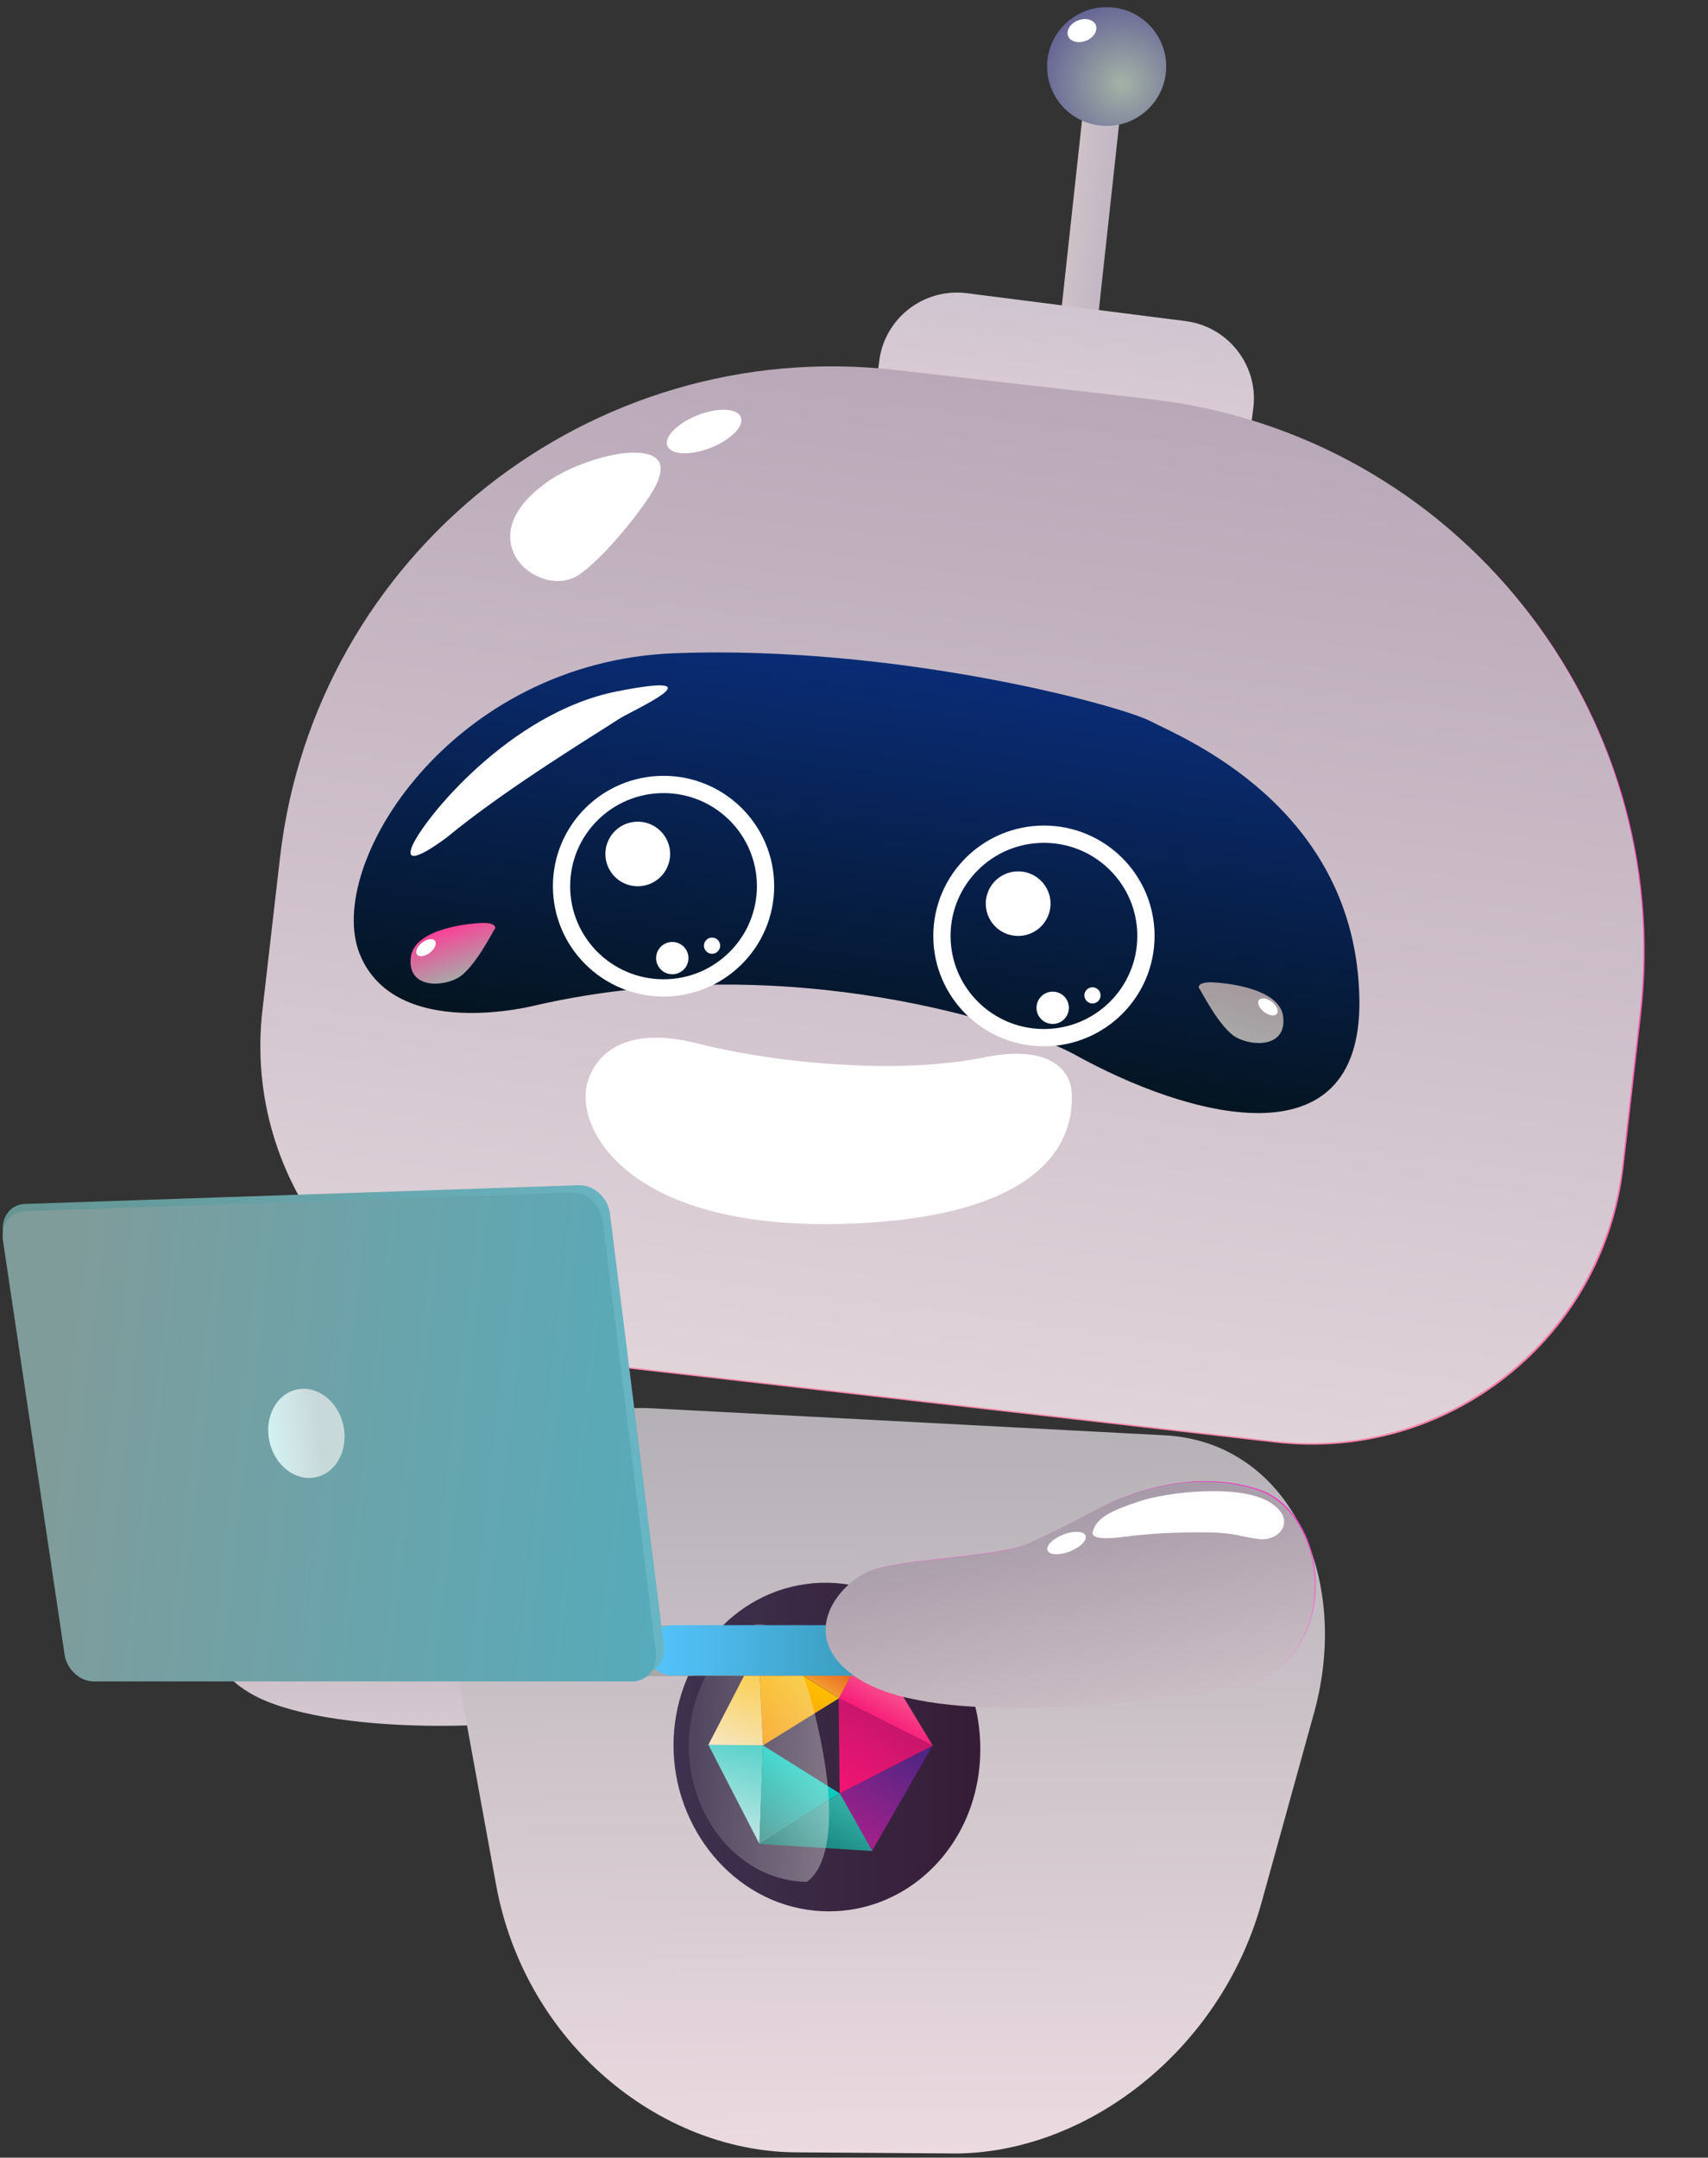 <svg width="198" height="250" fill="none" xmlns="http://www.w3.org/2000/svg"><rect width="100%" height="100%" fill="#333333" stroke="none"/><path d="M128.506 5.726h-.007a2.156 2.156 0 00-2.378 1.905l-3.5 32.119a2.152 2.152 0 001.912 2.37h.007a2.156 2.156 0 002.378-1.905l3.5-32.119a2.152 2.152 0 00-1.912-2.37z" fill="url(#paint0_linear_590_1254)"/><path d="M128.289 14.588c3.813 0 6.903-3.081 6.903-6.88 0-3.8-3.09-6.881-6.903-6.881-3.812 0-6.903 3.08-6.903 6.88s3.091 6.88 6.903 6.88z" fill="url(#paint1_radial_590_1254)"/><path d="M112.089 33.973l25.34 3.23c4.973.635 8.492 5.172 7.856 10.128l-.287 2.238a.36.36 0 01-.402.31l-42.644-5.437a.36.36 0 01-.312-.401l.288-2.238c.636-4.956 5.188-8.464 10.161-7.83z" fill="url(#paint2_linear_590_1254)"/><path d="M125.892 4.725c.888-.348 1.399-1.158 1.143-1.808-.257-.65-1.185-.895-2.073-.547-.888.349-1.399 1.158-1.143 1.808.257.65 1.185.895 2.073.547z" fill="#fff"/><path d="M104.002 43.044l29.562 3.383c35.341 4.044 60.733 35.926 56.676 71.144l-2.037 17.686c-2.291 19.885-20.347 34.174-40.298 31.891l-85.338-9.766c-19.95-2.283-34.287-20.28-31.997-40.165l2.038-17.686c4.058-35.224 36.045-60.533 71.38-56.489l.014.002z" fill="url(#paint3_linear_590_1254)"/><path d="M103.853 42.873l29.562 3.384c35.341 4.044 60.733 35.926 56.676 71.144l-2.037 17.685c-2.291 19.885-20.347 34.175-40.298 31.891l-85.338-9.766c-19.95-2.283-34.287-20.279-31.996-40.164l2.037-17.686c4.058-35.225 36.045-60.533 71.38-56.49l.014.002z" fill="url(#paint4_linear_590_1254)"/><path d="M62.134 116.472s-16.359 4.309-20.449-5.98c-4.09-10.289 10.634-33.854 36.568-34.81 25.935-.956 51.757 6.1 55.148 7.892 3.392 1.792 23.89 9.853 24.186 32.301.254 19.383-20.209 13.409-32.943 6.346-5.994-3.324-33.07-12.446-62.51-5.749z" fill="url(#paint5_linear_590_1254)"/><path d="M51.755 97.054s-5.275 4.048-3.956.942C49.117 94.89 59.08 82.563 71.505 80.11c12.425-2.453 1.636 2.249.17 3.24-1.834 1.237-12.947 7.927-19.913 13.704h-.008z" fill="#fff"/><path d="M76.92 114.463c6.531 0 11.826-5.277 11.826-11.786 0-6.51-5.295-11.786-11.825-11.786-6.531 0-11.826 5.276-11.826 11.786 0 6.509 5.295 11.786 11.826 11.786z" stroke="#fff" stroke-width="2" stroke-miterlimit="10"/><path d="M73.93 102.684a3.745 3.745 0 003.752-3.739 3.745 3.745 0 00-3.751-3.739 3.745 3.745 0 00-3.751 3.739 3.745 3.745 0 003.75 3.739zm4.006 10.197a1.872 1.872 0 001.875-1.869c0-1.032-.84-1.869-1.875-1.869a1.872 1.872 0 00-1.876 1.869c0 1.032.84 1.869 1.876 1.869zm4.611-2.375a.937.937 0 00.938-.935.937.937 0 00-.938-.935.937.937 0 00-.937.935c0 .516.42.935.937.935z" fill="#fff"/><path d="M121.019 120.226c6.531 0 11.825-5.277 11.825-11.786 0-6.509-5.294-11.786-11.825-11.786s-11.825 5.277-11.825 11.786c0 6.509 5.294 11.786 11.825 11.786z" stroke="#fff" stroke-width="2" stroke-miterlimit="10"/><path d="M118.029 108.44a3.746 3.746 0 003.752-3.739 3.746 3.746 0 00-3.752-3.739 3.745 3.745 0 00-3.751 3.739 3.745 3.745 0 003.751 3.739zm4.006 10.197a1.872 1.872 0 001.875-1.869c0-1.033-.84-1.87-1.875-1.87a1.873 1.873 0 00-1.876 1.87c0 1.032.84 1.869 1.876 1.869zm4.611-2.375a.936.936 0 00.938-.935.936.936 0 00-.938-.934.936.936 0 00-.938.934c0 .517.42.935.938.935z" fill="#fff"/><path d="M55.421 106.964s-7.383.358-7.798 3.949c-.417 3.592 3.54 3.472 5.457 2.39 1.918-1.075 4.069-5.426 4.266-5.651.198-.224.028-.864-1.925-.688z" fill="url(#paint6_linear_590_1254)"/><path d="M49.835 110.386c.573-.441.835-1.06.585-1.383-.25-.322-.917-.226-1.49.215-.574.442-.836 1.061-.586 1.384.25.322.918.226 1.49-.216z" fill="#fff"/><path d="M140.953 113.844s7.383.359 7.799 3.95c.416 3.591-3.54 3.472-5.458 2.389-1.918-1.075-4.068-5.425-4.266-5.65-.197-.225-.028-.865 1.925-.689z" fill="url(#paint7_linear_590_1254)"/><path d="M148.025 117.46c.25-.322-.012-.941-.585-1.383-.573-.441-1.241-.538-1.491-.215-.25.322.012.942.586 1.383.573.441 1.24.538 1.49.215zm-49.478 5.935s8.278.605 15.604-.892c7.32-1.497 9.964 1.37 10.084 4.125.12 2.748.155 13.705-24.123 15.075-26.816 1.511-33.472-10.64-32.048-16.15.726-2.79 3.723-6.937 12.72-4.667 9.005 2.27 17.763 2.509 17.763 2.509zM64.665 55.069s-5.457 2.93-5.52 7c-.064 4.069 4.858 6.402 7.742 4.666 2.883-1.736 8.278-8.433 9.3-10.823 1.023-2.39.05-3.465-2.77-3.465-2.822 0-6.728 1.455-8.752 2.629v-.007zM82.37 51.89c2.352-.922 3.924-2.516 3.512-3.56-.412-1.044-2.653-1.142-5.005-.22-2.352.922-3.924 2.517-3.512 3.56.412 1.044 2.653 1.143 5.005.22z" fill="#fff"/><path d="M57.395 176.288s8.822-4.842 17.826-1.975c9.005 2.874 8.462 19.468-2.968 23.059-11.43 3.591-34.925 3.676-43.21-1.167-8.279-4.842-2.158-11.575 1.438-12.467 3.603-.9 14.673-1.526 18.27-3.142 3.603-1.616 8.645-4.308 8.645-4.308z" fill="url(#paint8_linear_590_1254)"/><path d="M110.407 249.506l-18.136-.127c-15.915-.112-31.434-12.763-34.763-31l-4.273-23.418c-3.123-17.127 6.79-32.61 22.29-31.794l59.491 3.134c14.307.752 21.718 16.256 17.311 32.174l-6.085 21.97c-4.788 17.282-20.477 29.173-35.828 29.068l-.007-.007z" fill="url(#paint9_linear_590_1254)"/><path d="M94.14 183.456c10.125-.934 19.292 7.387 19.497 18.807.211 11.568-8.857 20.143-19.23 19.109-9.385-.934-16.351-9.544-16.33-19.207.021-9.558 6.882-17.865 16.063-18.709z" fill="url(#paint10_linear_590_1254)"/><path d="M97.327 207.788l3.758 6.683 7.03-12.207-10.795 5.531.007-.007z" fill="url(#paint11_linear_590_1254)"/><path d="M97.228 196.774l10.909 5.482-10.796 5.531-.12-11.013h.007z" fill="url(#paint12_linear_590_1254)"/><path d="M100.824 190.175l-3.596 6.6 10.909 5.481-7.32-12.081h.007z" fill="url(#paint13_linear_590_1254)"/><path d="M87.956 190.871l9.28 5.904 3.595-6.6-12.868.696h-.007z" fill="url(#paint14_linear_590_1254)"/><path d="M88.45 202.228l-.501-11.35 9.28 5.903-8.78 5.447z" fill="url(#paint15_linear_590_1254)"/><path d="M82.11 202.186l6.34.064-.501-11.351-5.846 11.287h.007z" fill="url(#paint16_linear_590_1254)"/><path d="M88.033 213.649l.423-11.428-6.339-.063 5.923 11.491h-.007z" fill="url(#paint17_linear_590_1254)"/><path d="M97.327 207.788l-9.294 5.868.423-11.427 8.878 5.559h-.007z" fill="url(#paint18_linear_590_1254)"/><path d="M101.113 214.464l-13.058-.815 9.3-5.869 3.766 6.684h-.008z" fill="url(#paint19_linear_590_1254)"/><path d="M93.52 218.041c2.044-1.385 4.131-6.332.98-19.271-2.25-9.235-5.007-10.858-6.953-10.563-4.393 2.432-7.46 7.506-7.686 13.374-.31 8.097 4.957 15.413 12.227 16.355.472.056.952.091 1.417.098l.014.007z" fill="url(#paint20_linear_590_1254)"/><path d="M79.86 188.341H10.498a2.914 2.914 0 00-2.919 2.909v.007a2.915 2.915 0 002.92 2.91H79.86a2.915 2.915 0 002.92-2.91v-.007a2.914 2.914 0 00-2.92-2.909z" fill="url(#paint21_linear_590_1254)"/><path d="M79.86 188.341H10.498a2.914 2.914 0 00-2.919 2.909v.007a2.915 2.915 0 002.92 2.91H79.86a2.915 2.915 0 002.92-2.91v-.007a2.914 2.914 0 00-2.92-2.909z" fill="#A9A9A9"/><path d="M114.342 188.341H79.854a2.914 2.914 0 00-2.92 2.909v.007a2.915 2.915 0 002.92 2.91h34.488a2.915 2.915 0 002.919-2.91v-.007a2.914 2.914 0 00-2.919-2.909z" fill="#8D8D8D"/><path d="M114.391 188.299H77.943a2.915 2.915 0 00-2.92 2.909v.007a2.915 2.915 0 002.92 2.91h36.448a2.915 2.915 0 002.919-2.91v-.007a2.914 2.914 0 00-2.919-2.909z" fill="url(#paint22_linear_590_1254)"/><path d="M74.192 193.963H10.97c-1.608 0-3.138-1.419-3.399-3.148L.358 142.87c-.268-1.799.846-3.317 2.482-3.374l64.223-2.171c1.77-.064 3.42 1.426 3.652 3.31l6.248 50.046c.225 1.807-1.016 3.289-2.764 3.289l-.007-.007z" fill="url(#paint23_linear_590_1254)"/><path d="M73.26 194.814H10.844c-1.594 0-3.103-1.399-3.356-3.106L.35 143.762c-.268-1.82.846-3.359 2.482-3.415l63.454-2.172c1.777-.063 3.399 1.455 3.596 3.36l6.163 50.046c.183 1.785-1.072 3.24-2.792 3.24l.007-.007z" fill="url(#paint24_linear_590_1254)"/><path d="M36.638 171.154c2.366-.519 3.782-3.213 3.163-6.018-.619-2.806-3.038-4.66-5.404-4.141-2.366.518-3.782 3.213-3.163 6.018.618 2.805 3.038 4.659 5.404 4.141z" fill="url(#paint25_linear_590_1254)"/><path d="M127.972 174.496s8.821-4.842 17.825-1.975c9.005 2.874 9.964 21-2.968 23.059-14.258 2.27-35.179 4.083-43.21-1.167-7.503-4.905-2.045-11.195 1.438-12.467 3.836-1.406 14.674-1.525 18.27-3.142 3.603-1.616 8.645-4.308 8.645-4.308z" fill="url(#paint26_linear_590_1254)"/><path d="M127.824 174.559s8.821-4.842 17.825-1.975c9.005 2.874 9.964 21-2.968 23.059-14.258 2.27-35.179 4.083-43.21-1.167-7.503-4.905-2.045-11.195 1.438-12.467 3.836-1.406 14.674-1.526 18.27-3.142 3.603-1.616 8.645-4.308 8.645-4.308z" fill="url(#paint27_linear_590_1254)"/><path d="M124.023 179.756c1.214-.476 2.026-1.299 1.814-1.837-.213-.538-1.369-.588-2.583-.112-1.214.476-2.026 1.298-1.813 1.836.212.539 1.368.589 2.582.113zm16.662-2.196c.452 0 1.756.127 2.186.197.825.147 1.425.316 2.912.548 2.638.415 4.739-2.361 1.234-4.35-3.504-1.982-11.585-1.125-14.991.014-3.264 1.089-4.9 1.89-5.338 3.465-.148.534.163 1.096 4.006.583 3.843-.513 8.045-.492 9.998-.464l-.007.007z" fill="#fff"/><defs><linearGradient id="paint0_linear_590_1254" x1="124.371" y1="23.694" x2="128.667" y2="24.162" gradientUnits="userSpaceOnUse"><stop stop-color="#CEC1C7"/><stop offset="1" stop-color="#C2B7C4"/></linearGradient><linearGradient id="paint2_linear_590_1254" x1="123.299" y1="54.135" x2="125.744" y2="33.949" gradientUnits="userSpaceOnUse"><stop stop-color="#E0CDD5"/><stop offset="1" stop-color="#CEC5D0"/></linearGradient><linearGradient id="paint3_linear_590_1254" x1="103.23" y1="171.204" x2="120.435" y2="41.529" gradientUnits="userSpaceOnUse"><stop stop-color="#F98FA8"/><stop offset="1" stop-color="#F825C1"/></linearGradient><linearGradient id="paint4_linear_590_1254" x1="103.084" y1="171.023" x2="120.29" y2="41.356" gradientUnits="userSpaceOnUse"><stop stop-color="#E3D7DC"/><stop offset="1" stop-color="#B8A7B7"/></linearGradient><linearGradient id="paint5_linear_590_1254" x1="97.75" y1="123.304" x2="103.901" y2="76.97" gradientUnits="userSpaceOnUse"><stop stop-color="#041420"/><stop offset="1" stop-color="#0A2C76"/></linearGradient><linearGradient id="paint6_linear_590_1254" x1="53.729" y1="113.141" x2="51.745" y2="107.543" gradientUnits="userSpaceOnUse"><stop stop-color="#A8A8A8"/><stop offset="1" stop-color="#FB4197"/></linearGradient><linearGradient id="paint7_linear_590_1254" x1="142.653" y1="120.022" x2="144.629" y2="114.416" gradientUnits="userSpaceOnUse"><stop stop-color="#A8A8A8"/><stop offset="1" stop-color="#A5999E"/></linearGradient><linearGradient id="paint8_linear_590_1254" x1="53.362" y1="208.912" x2="53.054" y2="172.352" gradientUnits="userSpaceOnUse"><stop stop-color="#E3D4DB"/><stop offset="1" stop-color="#B0A5B1"/></linearGradient><linearGradient id="paint9_linear_590_1254" x1="103.96" y1="249.576" x2="103.321" y2="162.941" gradientUnits="userSpaceOnUse"><stop stop-color="#EBDBE1"/><stop offset="1" stop-color="#B4B0B6"/></linearGradient><linearGradient id="paint10_linear_590_1254" x1="78.077" y1="202.425" x2="113.644" y2="202.425" gradientUnits="userSpaceOnUse"><stop stop-color="#3D324F"/><stop offset="1" stop-color="#361C36"/></linearGradient><linearGradient id="paint11_linear_590_1254" x1="97.969" y1="213.266" x2="105.028" y2="200.994" gradientUnits="userSpaceOnUse"><stop stop-color="#A9208B"/><stop offset="1" stop-color="#492683"/></linearGradient><linearGradient id="paint12_linear_590_1254" x1="97.518" y1="208.439" x2="102.614" y2="199.582" gradientUnits="userSpaceOnUse"><stop stop-color="#F71475"/><stop offset="1" stop-color="#C9156C"/></linearGradient><linearGradient id="paint13_linear_590_1254" x1="102.201" y1="200.154" x2="105.971" y2="193.603" gradientUnits="userSpaceOnUse"><stop stop-color="#F71475"/><stop offset="1" stop-color="#FA7DA3"/></linearGradient><linearGradient id="paint14_linear_590_1254" x1="92.244" y1="194.423" x2="96.014" y2="187.866" gradientUnits="userSpaceOnUse"><stop stop-color="#F5A630"/><stop offset="1" stop-color="#D81B12"/></linearGradient><linearGradient id="paint15_linear_590_1254" x1="87.675" y1="202.31" x2="92.481" y2="193.96" gradientUnits="userSpaceOnUse"><stop stop-color="#FB9600"/><stop offset="1" stop-color="#FEBD00"/></linearGradient><linearGradient id="paint16_linear_590_1254" x1="84.007" y1="203.81" x2="90.366" y2="192.754" gradientUnits="userSpaceOnUse"><stop stop-color="#F8E7C5"/><stop offset="1" stop-color="#FEBD00"/></linearGradient><linearGradient id="paint17_linear_590_1254" x1="83.055" y1="211.381" x2="88.126" y2="202.575" gradientUnits="userSpaceOnUse"><stop stop-color="#B4E4E1"/><stop offset="1" stop-color="#2BC9BF"/></linearGradient><linearGradient id="paint18_linear_590_1254" x1="87.669" y1="214.031" x2="92.733" y2="205.218" gradientUnits="userSpaceOnUse"><stop stop-color="#2E817C"/><stop offset="1" stop-color="#08CEC1"/></linearGradient><linearGradient id="paint19_linear_590_1254" x1="92.879" y1="217.004" x2="97.748" y2="208.539" gradientUnits="userSpaceOnUse"><stop stop-color="#0C7069"/><stop offset="1" stop-color="#32AFA7"/></linearGradient><linearGradient id="paint20_linear_590_1254" x1="79.817" y1="202.655" x2="96.421" y2="203.362" gradientUnits="userSpaceOnUse"><stop stop-color="#F2F2F2" stop-opacity=".1"/><stop offset="1" stop-color="#EEE" stop-opacity=".4"/></linearGradient><linearGradient id="paint21_linear_590_1254" x1="21.145" y1="209.755" x2="69.08" y2="172.599" gradientUnits="userSpaceOnUse"><stop stop-color="#969696"/><stop offset=".99" stop-color="#5E5E5E" stop-opacity=".7"/></linearGradient><linearGradient id="paint22_linear_590_1254" x1="117.31" y1="191.208" x2="75.024" y2="191.208" gradientUnits="userSpaceOnUse"><stop stop-color="#277E8D"/><stop offset="1" stop-color="#55C5FF"/></linearGradient><linearGradient id="paint23_linear_590_1254" x1=".315" y1="165.641" x2="76.977" y2="165.641" gradientUnits="userSpaceOnUse"><stop stop-color="#669491"/><stop offset="1" stop-color="#68B6C5"/></linearGradient><linearGradient id="paint24_linear_590_1254" x1="5.413" y1="162.668" x2="84.057" y2="171.786" gradientUnits="userSpaceOnUse"><stop stop-color="#809C9A"/><stop offset="1" stop-color="#53ACBD"/></linearGradient><linearGradient id="paint25_linear_590_1254" x1="28.566" y1="167.144" x2="37.13" y2="166.203" gradientUnits="userSpaceOnUse"><stop stop-color="#D4FEFF"/><stop offset=".99" stop-color="#F0F0F0" stop-opacity=".7"/></linearGradient><linearGradient id="paint26_linear_590_1254" x1="124.305" y1="197.773" x2="124.081" y2="171.741" gradientUnits="userSpaceOnUse"><stop stop-color="#F692E0" stop-opacity=".4"/><stop offset="1" stop-color="#F825C1"/></linearGradient><linearGradient id="paint27_linear_590_1254" x1="126.703" y1="200.338" x2="120.971" y2="168.691" gradientUnits="userSpaceOnUse"><stop stop-color="#CDC0C6"/><stop offset="1" stop-color="#9F92A2"/></linearGradient><radialGradient id="paint1_radial_590_1254" cx="0" cy="0" r="1" gradientUnits="userSpaceOnUse" gradientTransform="matrix(11.388 0 0 11.35 130.087 9.682)"><stop stop-color="#A4B3A6"/><stop offset="1" stop-color="#5A5592"/></radialGradient></defs></svg>